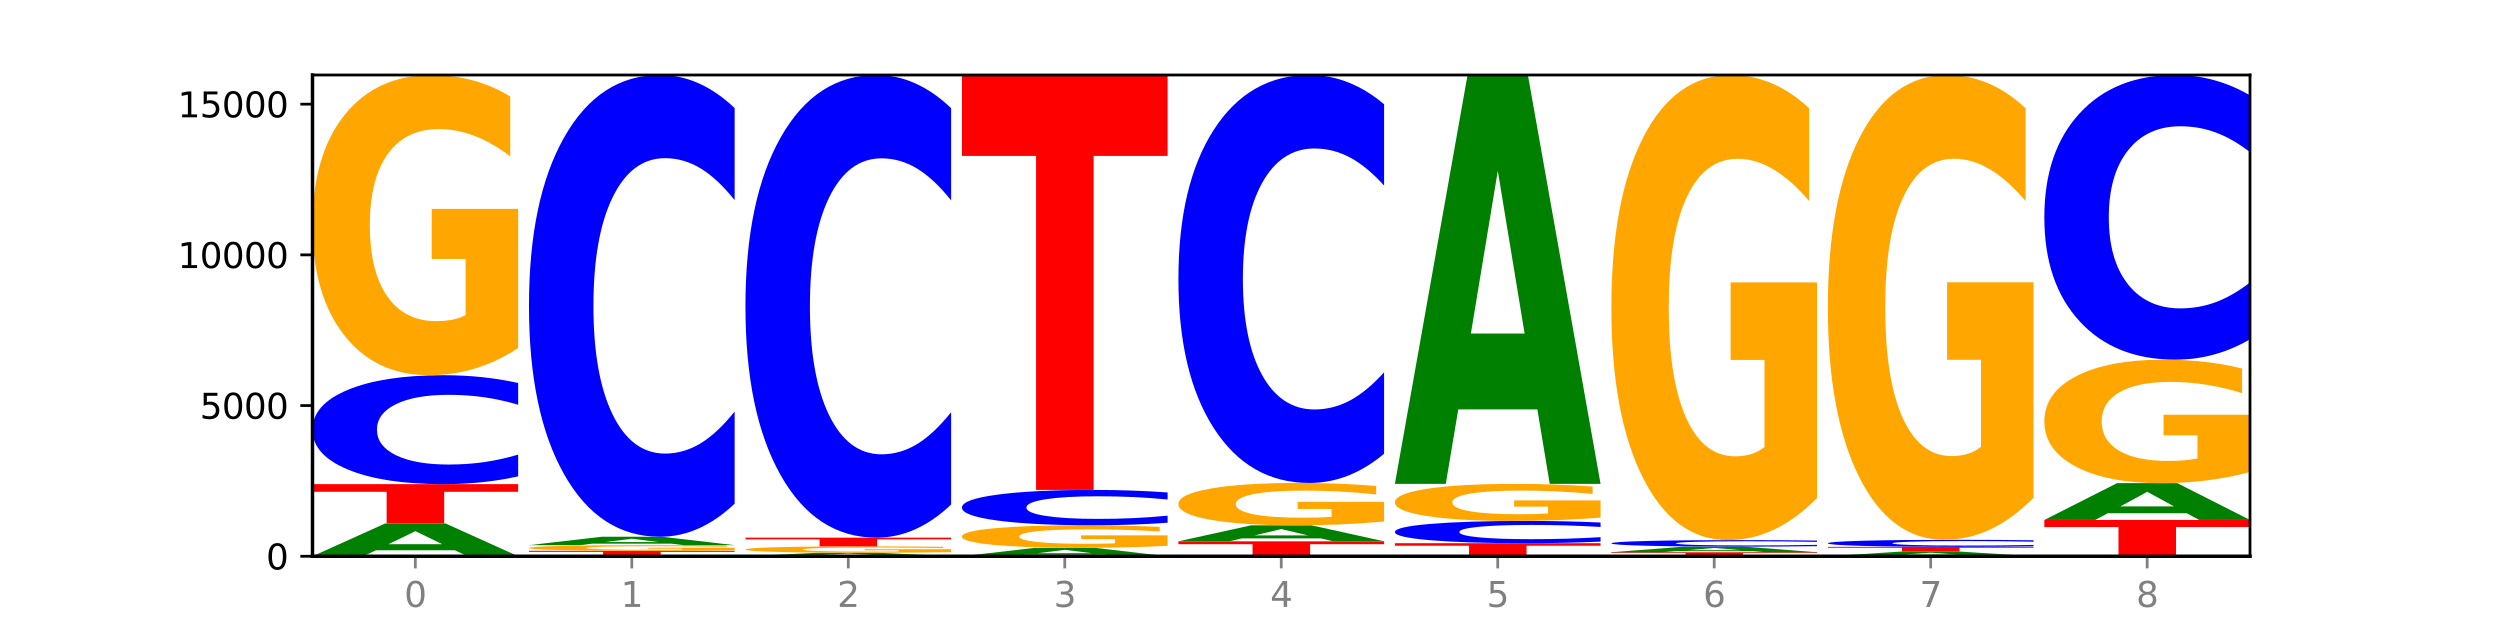 <?xml version="1.0" encoding="utf-8" standalone="no"?>
<!DOCTYPE svg PUBLIC "-//W3C//DTD SVG 1.1//EN"
  "http://www.w3.org/Graphics/SVG/1.1/DTD/svg11.dtd">
<svg xmlns:xlink="http://www.w3.org/1999/xlink" width="720pt" height="180pt" viewBox="0 0 720 180" xmlns="http://www.w3.org/2000/svg" version="1.1">
 <defs>
  <style type="text/css">*{stroke-linejoin: round; stroke-linecap: butt}</style>
 </defs>
 <g id="figure_1">
  <g id="patch_1">
   <path d="M 0 180 
L 720 180 
L 720 0 
L 0 0 
z
" style="fill: #ffffff"/>
  </g>
  <g id="axes_1">
   <g id="patch_2">
    <path d="M 90 160.2 
L 648 160.2 
L 648 21.6 
L 90 21.6 
z
" style="fill: #ffffff"/>
   </g>
   <g id="line2d_1">
    <path d="M 90 160.2 
L 648 160.2 
" clip-path="url(#p697cd74416)" style="fill: none; stroke: #000000; stroke-width: 0.5; stroke-linecap: square"/>
   </g>
   <g id="patch_3">
    <path d="M 131.028 158.48 
L 108.249 158.48 
L 104.653 160.2 
L 90 160.2 
L 110.926 150.756 
L 128.303 150.756 
L 149.229 160.2 
L 134.588 160.2 
L 131.028 158.48 
z
M 111.882 156.727 
L 127.359 156.727 
L 119.633 152.97 
L 111.882 156.727 
z
" clip-path="url(#p697cd74416)" style="fill: #008000"/>
   </g>
   <g id="patch_4">
    <path d="M 90 139.438 
L 149.229 139.438 
L 149.229 141.645 
L 127.92 141.645 
L 127.92 150.756 
L 111.35 150.756 
L 111.35 141.645 
L 90 141.645 
L 90 139.438 
z
" clip-path="url(#p697cd74416)" style="fill: #ff0000"/>
   </g>
   <g id="patch_5">
    <path d="M 149.229 137.189 
Q 144.275 138.303 138.917 138.867 
Q 133.56 139.438 127.725 139.438 
Q 110.325 139.438 100.163 135.212 
Q 90 130.986 90 123.759 
Q 90 116.506 100.163 112.286 
Q 110.325 108.06 127.725 108.06 
Q 133.56 108.06 138.917 108.63 
Q 144.275 109.194 149.229 110.309 
L 149.229 116.564 
Q 144.23 115.086 139.38 114.399 
Q 134.53 113.712 129.173 113.712 
Q 119.562 113.712 114.056 116.389 
Q 108.564 119.059 108.564 123.759 
Q 108.564 128.438 114.056 131.115 
Q 119.562 133.786 129.173 133.786 
Q 134.53 133.786 139.38 133.099 
Q 144.23 132.405 149.229 130.927 
L 149.229 137.189 
z
" clip-path="url(#p697cd74416)" style="fill: #0000ff"/>
   </g>
   <g id="patch_6">
    <path d="M 149.229 100.237 
Q 143.256 104.149 136.831 106.113 
Q 130.406 108.06 123.557 108.06 
Q 108.079 108.06 99.04 96.415 
Q 90 84.771 90 64.857 
Q 90 44.711 99.199 33.155 
Q 108.411 21.6 124.433 21.6 
Q 130.605 21.6 136.26 23.172 
Q 141.928 24.725 146.946 27.797 
L 146.946 45.032 
Q 141.769 41.085 136.645 39.138 
Q 131.521 37.174 126.371 37.174 
Q 116.84 37.174 111.677 44.354 
Q 106.513 51.515 106.513 64.857 
Q 106.513 78.073 111.491 85.289 
Q 116.469 92.486 125.628 92.486 
Q 128.123 92.486 130.26 92.075 
Q 132.397 91.647 134.097 90.754 
L 134.097 74.573 
L 124.34 74.573 
L 124.34 60.16 
L 149.229 60.16 
L 149.229 100.237 
z
" clip-path="url(#p697cd74416)" style="fill: #ffa600"/>
   </g>
   <g id="patch_7">
    <path d="M 152.346 158.638 
L 211.575 158.638 
L 211.575 158.942 
L 190.267 158.942 
L 190.267 160.2 
L 173.696 160.2 
L 173.696 158.942 
L 152.346 158.942 
L 152.346 158.638 
z
" clip-path="url(#p697cd74416)" style="fill: #ff0000"/>
   </g>
   <g id="patch_8">
    <path d="M 211.575 158.491 
Q 205.602 158.564 199.177 158.601 
Q 192.753 158.638 185.903 158.638 
Q 170.426 158.638 161.386 158.419 
Q 152.346 158.2 152.346 157.827 
Q 152.346 157.448 161.545 157.231 
Q 170.758 157.014 186.779 157.014 
Q 192.952 157.014 198.607 157.044 
Q 204.275 157.073 209.292 157.131 
L 209.292 157.454 
Q 204.115 157.38 198.992 157.344 
Q 193.868 157.307 188.717 157.307 
Q 179.187 157.307 174.023 157.442 
Q 168.859 157.576 168.859 157.827 
Q 168.859 158.075 173.837 158.21 
Q 178.815 158.345 187.974 158.345 
Q 190.47 158.345 192.607 158.338 
Q 194.744 158.329 196.443 158.313 
L 196.443 158.009 
L 186.686 158.009 
L 186.686 157.738 
L 211.575 157.738 
L 211.575 158.491 
z
" clip-path="url(#p697cd74416)" style="fill: #ffa600"/>
   </g>
   <g id="patch_9">
    <path d="M 193.374 156.572 
L 170.596 156.572 
L 166.999 157.014 
L 152.346 157.014 
L 173.272 154.584 
L 190.65 154.584 
L 211.575 157.014 
L 196.935 157.014 
L 193.374 156.572 
z
M 174.229 156.121 
L 189.705 156.121 
L 181.979 155.154 
L 174.229 156.121 
z
" clip-path="url(#p697cd74416)" style="fill: #008000"/>
   </g>
   <g id="patch_10">
    <path d="M 211.575 145.052 
Q 206.621 149.777 201.264 152.167 
Q 195.906 154.584 190.071 154.584 
Q 172.671 154.584 162.509 136.673 
Q 152.346 118.763 152.346 88.133 
Q 152.346 57.394 162.509 39.511 
Q 172.671 21.6 190.071 21.6 
Q 195.906 21.6 201.264 24.017 
Q 206.621 26.407 211.575 31.132 
L 211.575 57.641 
Q 206.576 51.378 201.726 48.466 
Q 196.876 45.554 191.519 45.554 
Q 181.909 45.554 176.402 56.899 
Q 170.91 68.217 170.91 88.133 
Q 170.91 107.967 176.402 119.312 
Q 181.909 130.63 191.519 130.63 
Q 196.876 130.63 201.726 127.718 
Q 206.576 124.779 211.575 118.516 
L 211.575 145.052 
z
" clip-path="url(#p697cd74416)" style="fill: #0000ff"/>
   </g>
   <g id="patch_11">
    <path d="M 255.721 160.017 
L 232.942 160.017 
L 229.346 160.2 
L 214.693 160.2 
L 235.618 159.193 
L 252.996 159.193 
L 273.922 160.2 
L 259.281 160.2 
L 255.721 160.017 
z
M 236.575 159.83 
L 252.051 159.83 
L 244.325 159.429 
L 236.575 159.83 
z
" clip-path="url(#p697cd74416)" style="fill: #008000"/>
   </g>
   <g id="patch_12">
    <path d="M 273.922 159.027 
Q 267.948 159.11 261.524 159.152 
Q 255.099 159.193 248.25 159.193 
Q 232.772 159.193 223.732 158.945 
Q 214.693 158.697 214.693 158.274 
Q 214.693 157.845 223.892 157.599 
Q 233.104 157.353 249.126 157.353 
Q 255.298 157.353 260.953 157.386 
Q 266.621 157.42 271.639 157.485 
L 271.639 157.852 
Q 266.462 157.768 261.338 157.726 
Q 256.214 157.684 251.064 157.684 
Q 241.533 157.684 236.369 157.837 
Q 231.206 157.99 231.206 158.274 
Q 231.206 158.555 236.184 158.708 
Q 241.161 158.862 250.32 158.862 
Q 252.816 158.862 254.953 158.853 
Q 257.09 158.844 258.789 158.825 
L 258.789 158.48 
L 249.033 158.48 
L 249.033 158.174 
L 273.922 158.174 
L 273.922 159.027 
z
" clip-path="url(#p697cd74416)" style="fill: #ffa600"/>
   </g>
   <g id="patch_13">
    <path d="M 214.693 154.845 
L 273.922 154.845 
L 273.922 155.334 
L 252.613 155.334 
L 252.613 157.353 
L 236.043 157.353 
L 236.043 155.334 
L 214.693 155.334 
L 214.693 154.845 
z
" clip-path="url(#p697cd74416)" style="fill: #ff0000"/>
   </g>
   <g id="patch_14">
    <path d="M 273.922 145.294 
Q 268.967 150.028 263.61 152.422 
Q 258.253 154.845 252.418 154.845 
Q 235.018 154.845 224.855 136.899 
Q 214.693 118.953 214.693 88.264 
Q 214.693 57.464 224.855 39.546 
Q 235.018 21.6 252.418 21.6 
Q 258.253 21.6 263.61 24.022 
Q 268.967 26.417 273.922 31.151 
L 273.922 57.712 
Q 268.923 51.436 264.073 48.519 
Q 259.223 45.601 253.865 45.601 
Q 244.255 45.601 238.748 56.969 
Q 233.257 68.309 233.257 88.264 
Q 233.257 108.136 238.748 119.503 
Q 244.255 130.843 253.865 130.843 
Q 259.223 130.843 264.073 127.926 
Q 268.923 124.981 273.922 118.705 
L 273.922 145.294 
z
" clip-path="url(#p697cd74416)" style="fill: #0000ff"/>
   </g>
   <g id="patch_15">
    <path d="M 318.067 159.76 
L 295.289 159.76 
L 291.692 160.2 
L 277.039 160.2 
L 297.965 157.787 
L 315.342 157.787 
L 336.268 160.2 
L 321.627 160.2 
L 318.067 159.76 
z
M 298.922 159.313 
L 314.398 159.313 
L 306.672 158.353 
L 298.922 159.313 
z
" clip-path="url(#p697cd74416)" style="fill: #008000"/>
   </g>
   <g id="patch_16">
    <path d="M 336.268 157.198 
Q 330.295 157.493 323.87 157.64 
Q 317.445 157.787 310.596 157.787 
Q 295.118 157.787 286.079 156.91 
Q 277.039 156.033 277.039 154.534 
Q 277.039 153.017 286.238 152.147 
Q 295.45 151.277 311.472 151.277 
Q 317.645 151.277 323.299 151.395 
Q 328.967 151.512 333.985 151.744 
L 333.985 153.041 
Q 328.808 152.744 323.684 152.598 
Q 318.561 152.45 313.41 152.45 
Q 303.879 152.45 298.716 152.99 
Q 293.552 153.53 293.552 154.534 
Q 293.552 155.529 298.53 156.072 
Q 303.508 156.614 312.667 156.614 
Q 315.162 156.614 317.299 156.583 
Q 319.437 156.551 321.136 156.484 
L 321.136 155.266 
L 311.379 155.266 
L 311.379 154.18 
L 336.268 154.18 
L 336.268 157.198 
z
" clip-path="url(#p697cd74416)" style="fill: #ffa600"/>
   </g>
   <g id="patch_17">
    <path d="M 336.268 150.547 
Q 331.314 150.909 325.956 151.092 
Q 320.599 151.277 314.764 151.277 
Q 297.364 151.277 287.202 149.906 
Q 277.039 148.535 277.039 146.19 
Q 277.039 143.836 287.202 142.467 
Q 297.364 141.096 314.764 141.096 
Q 320.599 141.096 325.956 141.281 
Q 331.314 141.464 336.268 141.825 
L 336.268 143.855 
Q 331.269 143.375 326.419 143.153 
Q 321.569 142.93 316.212 142.93 
Q 306.601 142.93 301.095 143.798 
Q 295.603 144.665 295.603 146.19 
Q 295.603 147.708 301.095 148.577 
Q 306.601 149.443 316.212 149.443 
Q 321.569 149.443 326.419 149.22 
Q 331.269 148.995 336.268 148.516 
L 336.268 150.547 
z
" clip-path="url(#p697cd74416)" style="fill: #0000ff"/>
   </g>
   <g id="patch_18">
    <path d="M 277.039 21.6 
L 336.268 21.6 
L 336.268 44.905 
L 314.959 44.905 
L 314.959 141.096 
L 298.389 141.096 
L 298.389 44.905 
L 277.039 44.905 
L 277.039 21.6 
z
" clip-path="url(#p697cd74416)" style="fill: #ff0000"/>
   </g>
   <g id="patch_19">
    <path d="M 339.385 155.895 
L 398.615 155.895 
L 398.615 156.734 
L 377.306 156.734 
L 377.306 160.2 
L 360.735 160.2 
L 360.735 156.734 
L 339.385 156.734 
L 339.385 155.895 
z
" clip-path="url(#p697cd74416)" style="fill: #ff0000"/>
   </g>
   <g id="patch_20">
    <path d="M 380.413 155.057 
L 357.635 155.057 
L 354.038 155.895 
L 339.385 155.895 
L 360.311 151.294 
L 377.689 151.294 
L 398.615 155.895 
L 383.974 155.895 
L 380.413 155.057 
z
M 361.268 154.203 
L 376.744 154.203 
L 369.018 152.373 
L 361.268 154.203 
z
" clip-path="url(#p697cd74416)" style="fill: #008000"/>
   </g>
   <g id="patch_21">
    <path d="M 398.615 150.19 
Q 392.641 150.742 386.217 151.02 
Q 379.792 151.294 372.942 151.294 
Q 357.465 151.294 348.425 149.651 
Q 339.385 148.007 339.385 145.196 
Q 339.385 142.353 348.584 140.722 
Q 357.797 139.091 373.818 139.091 
Q 379.991 139.091 385.646 139.312 
Q 391.314 139.532 396.331 139.965 
L 396.331 142.398 
Q 391.154 141.841 386.031 141.566 
Q 380.907 141.289 375.757 141.289 
Q 366.226 141.289 361.062 142.302 
Q 355.898 143.313 355.898 145.196 
Q 355.898 147.062 360.876 148.08 
Q 365.854 149.096 375.013 149.096 
Q 377.509 149.096 379.646 149.038 
Q 381.783 148.978 383.482 148.852 
L 383.482 146.568 
L 373.726 146.568 
L 373.726 144.533 
L 398.615 144.533 
L 398.615 150.19 
z
" clip-path="url(#p697cd74416)" style="fill: #ffa600"/>
   </g>
   <g id="patch_22">
    <path d="M 398.615 130.669 
Q 393.66 134.843 388.303 136.955 
Q 382.945 139.091 377.111 139.091 
Q 359.71 139.091 349.548 123.267 
Q 339.385 107.443 339.385 80.382 
Q 339.385 53.224 349.548 37.424 
Q 359.71 21.6 377.111 21.6 
Q 382.945 21.6 388.303 23.736 
Q 393.66 25.847 398.615 30.022 
L 398.615 53.442 
Q 393.615 47.909 388.765 45.336 
Q 383.915 42.763 378.558 42.763 
Q 368.948 42.763 363.441 52.787 
Q 357.95 62.786 357.95 80.382 
Q 357.95 97.905 363.441 107.928 
Q 368.948 117.927 378.558 117.927 
Q 383.915 117.927 388.765 115.355 
Q 393.615 112.758 398.615 107.224 
L 398.615 130.669 
z
" clip-path="url(#p697cd74416)" style="fill: #0000ff"/>
   </g>
   <g id="patch_23">
    <path d="M 401.732 156.442 
L 460.961 156.442 
L 460.961 157.175 
L 439.652 157.175 
L 439.652 160.2 
L 423.082 160.2 
L 423.082 157.175 
L 401.732 157.175 
L 401.732 156.442 
z
" clip-path="url(#p697cd74416)" style="fill: #ff0000"/>
   </g>
   <g id="patch_24">
    <path d="M 460.961 155.982 
Q 456.006 156.21 450.649 156.325 
Q 445.292 156.442 439.457 156.442 
Q 422.057 156.442 411.894 155.578 
Q 401.732 154.714 401.732 153.236 
Q 401.732 151.754 411.894 150.891 
Q 422.057 150.027 439.457 150.027 
Q 445.292 150.027 450.649 150.144 
Q 456.006 150.259 460.961 150.487 
L 460.961 151.766 
Q 455.962 151.464 451.112 151.323 
Q 446.262 151.183 440.904 151.183 
Q 431.294 151.183 425.788 151.73 
Q 420.296 152.276 420.296 153.236 
Q 420.296 154.193 425.788 154.74 
Q 431.294 155.286 440.904 155.286 
Q 446.262 155.286 451.112 155.146 
Q 455.962 155.004 460.961 154.702 
L 460.961 155.982 
z
" clip-path="url(#p697cd74416)" style="fill: #0000ff"/>
   </g>
   <g id="patch_25">
    <path d="M 460.961 149.062 
Q 454.988 149.545 448.563 149.787 
Q 442.138 150.027 435.289 150.027 
Q 419.811 150.027 410.772 148.59 
Q 401.732 147.154 401.732 144.697 
Q 401.732 142.211 410.931 140.785 
Q 420.143 139.36 436.165 139.36 
Q 442.337 139.36 447.992 139.554 
Q 453.66 139.745 458.678 140.124 
L 458.678 142.251 
Q 453.501 141.764 448.377 141.524 
Q 443.253 141.281 438.103 141.281 
Q 428.572 141.281 423.408 142.167 
Q 418.245 143.051 418.245 144.697 
Q 418.245 146.327 423.223 147.218 
Q 428.2 148.106 437.36 148.106 
Q 439.855 148.106 441.992 148.055 
Q 444.129 148.002 445.828 147.892 
L 445.828 145.895 
L 436.072 145.895 
L 436.072 144.117 
L 460.961 144.117 
L 460.961 149.062 
z
" clip-path="url(#p697cd74416)" style="fill: #ffa600"/>
   </g>
   <g id="patch_26">
    <path d="M 442.76 117.908 
L 419.981 117.908 
L 416.385 139.36 
L 401.732 139.36 
L 422.658 21.6 
L 440.035 21.6 
L 460.961 139.36 
L 446.32 139.36 
L 442.76 117.908 
z
M 423.614 96.052 
L 439.091 96.052 
L 431.365 49.21 
L 423.614 96.052 
z
" clip-path="url(#p697cd74416)" style="fill: #008000"/>
   </g>
   <g id="patch_27">
    <path d="M 464.078 159.046 
L 523.307 159.046 
L 523.307 159.271 
L 501.999 159.271 
L 501.999 160.2 
L 485.428 160.2 
L 485.428 159.271 
L 464.078 159.271 
L 464.078 159.046 
z
" clip-path="url(#p697cd74416)" style="fill: #ff0000"/>
   </g>
   <g id="patch_28">
    <path d="M 505.106 158.751 
L 482.328 158.751 
L 478.731 159.046 
L 464.078 159.046 
L 485.004 157.431 
L 502.382 157.431 
L 523.307 159.046 
L 508.667 159.046 
L 505.106 158.751 
z
M 485.961 158.452 
L 501.437 158.452 
L 493.711 157.81 
L 485.961 158.452 
z
" clip-path="url(#p697cd74416)" style="fill: #008000"/>
   </g>
   <g id="patch_29">
    <path d="M 523.307 157.296 
Q 518.353 157.363 512.996 157.397 
Q 507.638 157.431 501.803 157.431 
Q 484.403 157.431 474.241 157.177 
Q 464.078 156.924 464.078 156.49 
Q 464.078 156.055 474.241 155.801 
Q 484.403 155.548 501.803 155.548 
Q 507.638 155.548 512.996 155.582 
Q 518.353 155.616 523.307 155.683 
L 523.307 156.058 
Q 518.308 155.969 513.458 155.928 
Q 508.608 155.887 503.251 155.887 
Q 493.641 155.887 488.134 156.048 
Q 482.642 156.208 482.642 156.49 
Q 482.642 156.771 488.134 156.932 
Q 493.641 157.092 503.251 157.092 
Q 508.608 157.092 513.458 157.051 
Q 518.308 157.009 523.307 156.92 
L 523.307 157.296 
z
" clip-path="url(#p697cd74416)" style="fill: #0000ff"/>
   </g>
   <g id="patch_30">
    <path d="M 523.307 143.428 
Q 517.334 149.488 510.909 152.532 
Q 504.485 155.548 497.635 155.548 
Q 482.158 155.548 473.118 137.507 
Q 464.078 119.467 464.078 88.615 
Q 464.078 57.404 473.277 39.502 
Q 482.489 21.6 498.511 21.6 
Q 504.684 21.6 510.338 24.035 
Q 516.007 26.442 521.024 31.201 
L 521.024 57.902 
Q 515.847 51.787 510.723 48.771 
Q 505.6 45.728 500.449 45.728 
Q 490.918 45.728 485.755 56.851 
Q 480.591 67.946 480.591 88.615 
Q 480.591 109.091 485.569 120.269 
Q 490.547 131.42 499.706 131.42 
Q 502.201 131.42 504.339 130.783 
Q 506.476 130.119 508.175 128.736 
L 508.175 103.667 
L 498.418 103.667 
L 498.418 81.338 
L 523.307 81.338 
L 523.307 143.428 
z
" clip-path="url(#p697cd74416)" style="fill: #ffa600"/>
   </g>
   <g id="patch_31">
    <path d="M 567.453 159.956 
L 544.674 159.956 
L 541.077 160.2 
L 526.425 160.2 
L 547.35 158.863 
L 564.728 158.863 
L 585.654 160.2 
L 571.013 160.2 
L 567.453 159.956 
z
M 548.307 159.708 
L 563.783 159.708 
L 556.057 159.177 
L 548.307 159.708 
z
" clip-path="url(#p697cd74416)" style="fill: #008000"/>
   </g>
   <g id="patch_32">
    <path d="M 526.425 157.492 
L 585.654 157.492 
L 585.654 157.759 
L 564.345 157.759 
L 564.345 158.863 
L 547.775 158.863 
L 547.775 157.759 
L 526.425 157.759 
L 526.425 157.492 
z
" clip-path="url(#p697cd74416)" style="fill: #ff0000"/>
   </g>
   <g id="patch_33">
    <path d="M 585.654 157.346 
Q 580.699 157.418 575.342 157.455 
Q 569.985 157.492 564.15 157.492 
Q 546.75 157.492 536.587 157.218 
Q 526.425 156.945 526.425 156.477 
Q 526.425 156.007 536.587 155.734 
Q 546.75 155.461 564.15 155.461 
Q 569.985 155.461 575.342 155.498 
Q 580.699 155.534 585.654 155.606 
L 585.654 156.011 
Q 580.654 155.916 575.805 155.871 
Q 570.955 155.827 565.597 155.827 
Q 555.987 155.827 550.48 156 
Q 544.989 156.173 544.989 156.477 
Q 544.989 156.78 550.48 156.953 
Q 555.987 157.126 565.597 157.126 
Q 570.955 157.126 575.805 157.082 
Q 580.654 157.037 585.654 156.941 
L 585.654 157.346 
z
" clip-path="url(#p697cd74416)" style="fill: #0000ff"/>
   </g>
   <g id="patch_34">
    <path d="M 585.654 143.349 
Q 579.68 149.405 573.256 152.447 
Q 566.831 155.461 559.982 155.461 
Q 544.504 155.461 535.464 137.432 
Q 526.425 119.403 526.425 88.572 
Q 526.425 57.381 535.624 39.491 
Q 544.836 21.6 560.858 21.6 
Q 567.03 21.6 572.685 24.033 
Q 578.353 26.439 583.37 31.195 
L 583.37 57.879 
Q 578.194 51.768 573.07 48.754 
Q 567.946 45.712 562.796 45.712 
Q 553.265 45.712 548.101 56.828 
Q 542.938 67.916 542.938 88.572 
Q 542.938 109.034 547.915 120.205 
Q 552.893 131.349 562.052 131.349 
Q 564.548 131.349 566.685 130.713 
Q 568.822 130.049 570.521 128.667 
L 570.521 103.614 
L 560.765 103.614 
L 560.765 81.3 
L 585.654 81.3 
L 585.654 143.349 
z
" clip-path="url(#p697cd74416)" style="fill: #ffa600"/>
   </g>
   <g id="patch_35">
    <path d="M 588.771 149.749 
L 648 149.749 
L 648 151.788 
L 626.691 151.788 
L 626.691 160.2 
L 610.121 160.2 
L 610.121 151.788 
L 588.771 151.788 
L 588.771 149.749 
z
" clip-path="url(#p697cd74416)" style="fill: #ff0000"/>
   </g>
   <g id="patch_36">
    <path d="M 629.799 147.819 
L 607.02 147.819 
L 603.424 149.749 
L 588.771 149.749 
L 609.697 139.151 
L 627.074 139.151 
L 648 149.749 
L 633.359 149.749 
L 629.799 147.819 
z
M 610.653 145.852 
L 626.13 145.852 
L 618.404 141.636 
L 610.653 145.852 
z
" clip-path="url(#p697cd74416)" style="fill: #008000"/>
   </g>
   <g id="patch_37">
    <path d="M 648 135.933 
Q 642.027 137.542 635.602 138.35 
Q 629.177 139.151 622.328 139.151 
Q 606.85 139.151 597.811 134.361 
Q 588.771 129.57 588.771 121.377 
Q 588.771 113.089 597.97 108.335 
Q 607.182 103.581 623.204 103.581 
Q 629.376 103.581 635.031 104.228 
Q 640.699 104.867 645.717 106.131 
L 645.717 113.221 
Q 640.54 111.598 635.416 110.797 
Q 630.292 109.988 625.142 109.988 
Q 615.611 109.988 610.448 112.942 
Q 605.284 115.889 605.284 121.377 
Q 605.284 126.815 610.262 129.783 
Q 615.24 132.744 624.399 132.744 
Q 626.894 132.744 629.031 132.575 
Q 631.168 132.399 632.868 132.031 
L 632.868 125.374 
L 623.111 125.374 
L 623.111 119.445 
L 648 119.445 
L 648 135.933 
z
" clip-path="url(#p697cd74416)" style="fill: #ffa600"/>
   </g>
   <g id="patch_38">
    <path d="M 648 97.705 
Q 643.046 100.618 637.688 102.091 
Q 632.331 103.581 626.496 103.581 
Q 609.096 103.581 598.933 92.54 
Q 588.771 81.498 588.771 62.616 
Q 588.771 43.666 598.933 32.641 
Q 609.096 21.6 626.496 21.6 
Q 632.331 21.6 637.688 23.09 
Q 643.046 24.564 648 27.476 
L 648 43.818 
Q 643.001 39.957 638.151 38.162 
Q 633.301 36.367 627.944 36.367 
Q 618.333 36.367 612.827 43.361 
Q 607.335 50.338 607.335 62.616 
Q 607.335 74.843 612.827 81.837 
Q 618.333 88.814 627.944 88.814 
Q 633.301 88.814 638.151 87.019 
Q 643.001 85.207 648 81.346 
L 648 97.705 
z
" clip-path="url(#p697cd74416)" style="fill: #0000ff"/>
   </g>
   <g id="matplotlib.axis_1">
    <g id="xtick_1">
     <g id="line2d_2">
      <defs>
       <path id="mca052aba68" d="M 0 0 
L 0 3.5 
" style="stroke: #808080; stroke-width: 0.8"/>
      </defs>
      <g>
       <use xlink:href="#mca052aba68" x="119.615" y="160.2" style="fill: #808080; stroke: #808080; stroke-width: 0.8"/>
      </g>
     </g>
     <g id="text_1">
      <!-- 0 -->
      <g style="fill: #808080" transform="translate(116.433 174.798) scale(0.1 -0.1)">
       <defs>
        <path id="DejaVuSans-30" d="M 2034 4250 
Q 1547 4250 1301 3770 
Q 1056 3291 1056 2328 
Q 1056 1369 1301 889 
Q 1547 409 2034 409 
Q 2525 409 2770 889 
Q 3016 1369 3016 2328 
Q 3016 3291 2770 3770 
Q 2525 4250 2034 4250 
z
M 2034 4750 
Q 2819 4750 3233 4129 
Q 3647 3509 3647 2328 
Q 3647 1150 3233 529 
Q 2819 -91 2034 -91 
Q 1250 -91 836 529 
Q 422 1150 422 2328 
Q 422 3509 836 4129 
Q 1250 4750 2034 4750 
z
" transform="scale(0.016)"/>
       </defs>
       <use xlink:href="#DejaVuSans-30"/>
      </g>
     </g>
    </g>
    <g id="xtick_2">
     <g id="line2d_3">
      <g>
       <use xlink:href="#mca052aba68" x="181.961" y="160.2" style="fill: #808080; stroke: #808080; stroke-width: 0.8"/>
      </g>
     </g>
     <g id="text_2">
      <!-- 1 -->
      <g style="fill: #808080" transform="translate(178.78 174.798) scale(0.1 -0.1)">
       <defs>
        <path id="DejaVuSans-31" d="M 794 531 
L 1825 531 
L 1825 4091 
L 703 3866 
L 703 4441 
L 1819 4666 
L 2450 4666 
L 2450 531 
L 3481 531 
L 3481 0 
L 794 0 
L 794 531 
z
" transform="scale(0.016)"/>
       </defs>
       <use xlink:href="#DejaVuSans-31"/>
      </g>
     </g>
    </g>
    <g id="xtick_3">
     <g id="line2d_4">
      <g>
       <use xlink:href="#mca052aba68" x="244.307" y="160.2" style="fill: #808080; stroke: #808080; stroke-width: 0.8"/>
      </g>
     </g>
     <g id="text_3">
      <!-- 2 -->
      <g style="fill: #808080" transform="translate(241.126 174.798) scale(0.1 -0.1)">
       <defs>
        <path id="DejaVuSans-32" d="M 1228 531 
L 3431 531 
L 3431 0 
L 469 0 
L 469 531 
Q 828 903 1448 1529 
Q 2069 2156 2228 2338 
Q 2531 2678 2651 2914 
Q 2772 3150 2772 3378 
Q 2772 3750 2511 3984 
Q 2250 4219 1831 4219 
Q 1534 4219 1204 4116 
Q 875 4013 500 3803 
L 500 4441 
Q 881 4594 1212 4672 
Q 1544 4750 1819 4750 
Q 2544 4750 2975 4387 
Q 3406 4025 3406 3419 
Q 3406 3131 3298 2873 
Q 3191 2616 2906 2266 
Q 2828 2175 2409 1742 
Q 1991 1309 1228 531 
z
" transform="scale(0.016)"/>
       </defs>
       <use xlink:href="#DejaVuSans-32"/>
      </g>
     </g>
    </g>
    <g id="xtick_4">
     <g id="line2d_5">
      <g>
       <use xlink:href="#mca052aba68" x="306.654" y="160.2" style="fill: #808080; stroke: #808080; stroke-width: 0.8"/>
      </g>
     </g>
     <g id="text_4">
      <!-- 3 -->
      <g style="fill: #808080" transform="translate(303.472 174.798) scale(0.1 -0.1)">
       <defs>
        <path id="DejaVuSans-33" d="M 2597 2516 
Q 3050 2419 3304 2112 
Q 3559 1806 3559 1356 
Q 3559 666 3084 287 
Q 2609 -91 1734 -91 
Q 1441 -91 1130 -33 
Q 819 25 488 141 
L 488 750 
Q 750 597 1062 519 
Q 1375 441 1716 441 
Q 2309 441 2620 675 
Q 2931 909 2931 1356 
Q 2931 1769 2642 2001 
Q 2353 2234 1838 2234 
L 1294 2234 
L 1294 2753 
L 1863 2753 
Q 2328 2753 2575 2939 
Q 2822 3125 2822 3475 
Q 2822 3834 2567 4026 
Q 2313 4219 1838 4219 
Q 1578 4219 1281 4162 
Q 984 4106 628 3988 
L 628 4550 
Q 988 4650 1302 4700 
Q 1616 4750 1894 4750 
Q 2613 4750 3031 4423 
Q 3450 4097 3450 3541 
Q 3450 3153 3228 2886 
Q 3006 2619 2597 2516 
z
" transform="scale(0.016)"/>
       </defs>
       <use xlink:href="#DejaVuSans-33"/>
      </g>
     </g>
    </g>
    <g id="xtick_5">
     <g id="line2d_6">
      <g>
       <use xlink:href="#mca052aba68" x="369" y="160.2" style="fill: #808080; stroke: #808080; stroke-width: 0.8"/>
      </g>
     </g>
     <g id="text_5">
      <!-- 4 -->
      <g style="fill: #808080" transform="translate(365.819 174.798) scale(0.1 -0.1)">
       <defs>
        <path id="DejaVuSans-34" d="M 2419 4116 
L 825 1625 
L 2419 1625 
L 2419 4116 
z
M 2253 4666 
L 3047 4666 
L 3047 1625 
L 3713 1625 
L 3713 1100 
L 3047 1100 
L 3047 0 
L 2419 0 
L 2419 1100 
L 313 1100 
L 313 1709 
L 2253 4666 
z
" transform="scale(0.016)"/>
       </defs>
       <use xlink:href="#DejaVuSans-34"/>
      </g>
     </g>
    </g>
    <g id="xtick_6">
     <g id="line2d_7">
      <g>
       <use xlink:href="#mca052aba68" x="431.346" y="160.2" style="fill: #808080; stroke: #808080; stroke-width: 0.8"/>
      </g>
     </g>
     <g id="text_6">
      <!-- 5 -->
      <g style="fill: #808080" transform="translate(428.165 174.798) scale(0.1 -0.1)">
       <defs>
        <path id="DejaVuSans-35" d="M 691 4666 
L 3169 4666 
L 3169 4134 
L 1269 4134 
L 1269 2991 
Q 1406 3038 1543 3061 
Q 1681 3084 1819 3084 
Q 2600 3084 3056 2656 
Q 3513 2228 3513 1497 
Q 3513 744 3044 326 
Q 2575 -91 1722 -91 
Q 1428 -91 1123 -41 
Q 819 9 494 109 
L 494 744 
Q 775 591 1075 516 
Q 1375 441 1709 441 
Q 2250 441 2565 725 
Q 2881 1009 2881 1497 
Q 2881 1984 2565 2268 
Q 2250 2553 1709 2553 
Q 1456 2553 1204 2497 
Q 953 2441 691 2322 
L 691 4666 
z
" transform="scale(0.016)"/>
       </defs>
       <use xlink:href="#DejaVuSans-35"/>
      </g>
     </g>
    </g>
    <g id="xtick_7">
     <g id="line2d_8">
      <g>
       <use xlink:href="#mca052aba68" x="493.693" y="160.2" style="fill: #808080; stroke: #808080; stroke-width: 0.8"/>
      </g>
     </g>
     <g id="text_7">
      <!-- 6 -->
      <g style="fill: #808080" transform="translate(490.511 174.798) scale(0.1 -0.1)">
       <defs>
        <path id="DejaVuSans-36" d="M 2113 2584 
Q 1688 2584 1439 2293 
Q 1191 2003 1191 1497 
Q 1191 994 1439 701 
Q 1688 409 2113 409 
Q 2538 409 2786 701 
Q 3034 994 3034 1497 
Q 3034 2003 2786 2293 
Q 2538 2584 2113 2584 
z
M 3366 4563 
L 3366 3988 
Q 3128 4100 2886 4159 
Q 2644 4219 2406 4219 
Q 1781 4219 1451 3797 
Q 1122 3375 1075 2522 
Q 1259 2794 1537 2939 
Q 1816 3084 2150 3084 
Q 2853 3084 3261 2657 
Q 3669 2231 3669 1497 
Q 3669 778 3244 343 
Q 2819 -91 2113 -91 
Q 1303 -91 875 529 
Q 447 1150 447 2328 
Q 447 3434 972 4092 
Q 1497 4750 2381 4750 
Q 2619 4750 2861 4703 
Q 3103 4656 3366 4563 
z
" transform="scale(0.016)"/>
       </defs>
       <use xlink:href="#DejaVuSans-36"/>
      </g>
     </g>
    </g>
    <g id="xtick_8">
     <g id="line2d_9">
      <g>
       <use xlink:href="#mca052aba68" x="556.039" y="160.2" style="fill: #808080; stroke: #808080; stroke-width: 0.8"/>
      </g>
     </g>
     <g id="text_8">
      <!-- 7 -->
      <g style="fill: #808080" transform="translate(552.858 174.798) scale(0.1 -0.1)">
       <defs>
        <path id="DejaVuSans-37" d="M 525 4666 
L 3525 4666 
L 3525 4397 
L 1831 0 
L 1172 0 
L 2766 4134 
L 525 4134 
L 525 4666 
z
" transform="scale(0.016)"/>
       </defs>
       <use xlink:href="#DejaVuSans-37"/>
      </g>
     </g>
    </g>
    <g id="xtick_9">
     <g id="line2d_10">
      <g>
       <use xlink:href="#mca052aba68" x="618.385" y="160.2" style="fill: #808080; stroke: #808080; stroke-width: 0.8"/>
      </g>
     </g>
     <g id="text_9">
      <!-- 8 -->
      <g style="fill: #808080" transform="translate(615.204 174.798) scale(0.1 -0.1)">
       <defs>
        <path id="DejaVuSans-38" d="M 2034 2216 
Q 1584 2216 1326 1975 
Q 1069 1734 1069 1313 
Q 1069 891 1326 650 
Q 1584 409 2034 409 
Q 2484 409 2743 651 
Q 3003 894 3003 1313 
Q 3003 1734 2745 1975 
Q 2488 2216 2034 2216 
z
M 1403 2484 
Q 997 2584 770 2862 
Q 544 3141 544 3541 
Q 544 4100 942 4425 
Q 1341 4750 2034 4750 
Q 2731 4750 3128 4425 
Q 3525 4100 3525 3541 
Q 3525 3141 3298 2862 
Q 3072 2584 2669 2484 
Q 3125 2378 3379 2068 
Q 3634 1759 3634 1313 
Q 3634 634 3220 271 
Q 2806 -91 2034 -91 
Q 1263 -91 848 271 
Q 434 634 434 1313 
Q 434 1759 690 2068 
Q 947 2378 1403 2484 
z
M 1172 3481 
Q 1172 3119 1398 2916 
Q 1625 2713 2034 2713 
Q 2441 2713 2670 2916 
Q 2900 3119 2900 3481 
Q 2900 3844 2670 4047 
Q 2441 4250 2034 4250 
Q 1625 4250 1398 4047 
Q 1172 3844 1172 3481 
z
" transform="scale(0.016)"/>
       </defs>
       <use xlink:href="#DejaVuSans-38"/>
      </g>
     </g>
    </g>
   </g>
   <g id="matplotlib.axis_2">
    <g id="ytick_1">
     <g id="line2d_11">
      <defs>
       <path id="m54f75e310d" d="M 0 0 
L -3.5 0 
" style="stroke: #000000; stroke-width: 0.8"/>
      </defs>
      <g>
       <use xlink:href="#m54f75e310d" x="90" y="160.2" style="stroke: #000000; stroke-width: 0.8"/>
      </g>
     </g>
     <g id="text_10">
      <!-- 0 -->
      <g transform="translate(76.638 163.999) scale(0.1 -0.1)">
       <use xlink:href="#DejaVuSans-30"/>
      </g>
     </g>
    </g>
    <g id="ytick_2">
     <g id="line2d_12">
      <g>
       <use xlink:href="#m54f75e310d" x="90" y="116.801" style="stroke: #000000; stroke-width: 0.8"/>
      </g>
     </g>
     <g id="text_11">
      <!-- 5000 -->
      <g transform="translate(57.55 120.6) scale(0.1 -0.1)">
       <use xlink:href="#DejaVuSans-35"/>
       <use xlink:href="#DejaVuSans-30" x="63.623"/>
       <use xlink:href="#DejaVuSans-30" x="127.246"/>
       <use xlink:href="#DejaVuSans-30" x="190.869"/>
      </g>
     </g>
    </g>
    <g id="ytick_3">
     <g id="line2d_13">
      <g>
       <use xlink:href="#m54f75e310d" x="90" y="73.401" style="stroke: #000000; stroke-width: 0.8"/>
      </g>
     </g>
     <g id="text_12">
      <!-- 10000 -->
      <g transform="translate(51.188 77.201) scale(0.1 -0.1)">
       <use xlink:href="#DejaVuSans-31"/>
       <use xlink:href="#DejaVuSans-30" x="63.623"/>
       <use xlink:href="#DejaVuSans-30" x="127.246"/>
       <use xlink:href="#DejaVuSans-30" x="190.869"/>
       <use xlink:href="#DejaVuSans-30" x="254.492"/>
      </g>
     </g>
    </g>
    <g id="ytick_4">
     <g id="line2d_14">
      <g>
       <use xlink:href="#m54f75e310d" x="90" y="30.002" style="stroke: #000000; stroke-width: 0.8"/>
      </g>
     </g>
     <g id="text_13">
      <!-- 15000 -->
      <g transform="translate(51.188 33.801) scale(0.1 -0.1)">
       <use xlink:href="#DejaVuSans-31"/>
       <use xlink:href="#DejaVuSans-35" x="63.623"/>
       <use xlink:href="#DejaVuSans-30" x="127.246"/>
       <use xlink:href="#DejaVuSans-30" x="190.869"/>
       <use xlink:href="#DejaVuSans-30" x="254.492"/>
      </g>
     </g>
    </g>
   </g>
   <g id="patch_39">
    <path d="M 90 160.2 
L 90 21.6 
" style="fill: none; stroke: #000000; stroke-linejoin: miter; stroke-linecap: square"/>
   </g>
   <g id="patch_40">
    <path d="M 648 160.2 
L 648 21.6 
" style="fill: none; stroke: #000000; stroke-width: 0.8; stroke-linejoin: miter; stroke-linecap: square"/>
   </g>
   <g id="patch_41">
    <path d="M 90 160.2 
L 648 160.2 
" style="fill: none; stroke: #000000; stroke-linejoin: miter; stroke-linecap: square"/>
   </g>
   <g id="patch_42">
    <path d="M 90 21.6 
L 648 21.6 
" style="fill: none; stroke: #000000; stroke-width: 0.8; stroke-linejoin: miter; stroke-linecap: square"/>
   </g>
  </g>
 </g>
 <defs>
  <clipPath id="p697cd74416">
   <rect x="90" y="21.6" width="558" height="138.6"/>
  </clipPath>
 </defs>
</svg>
